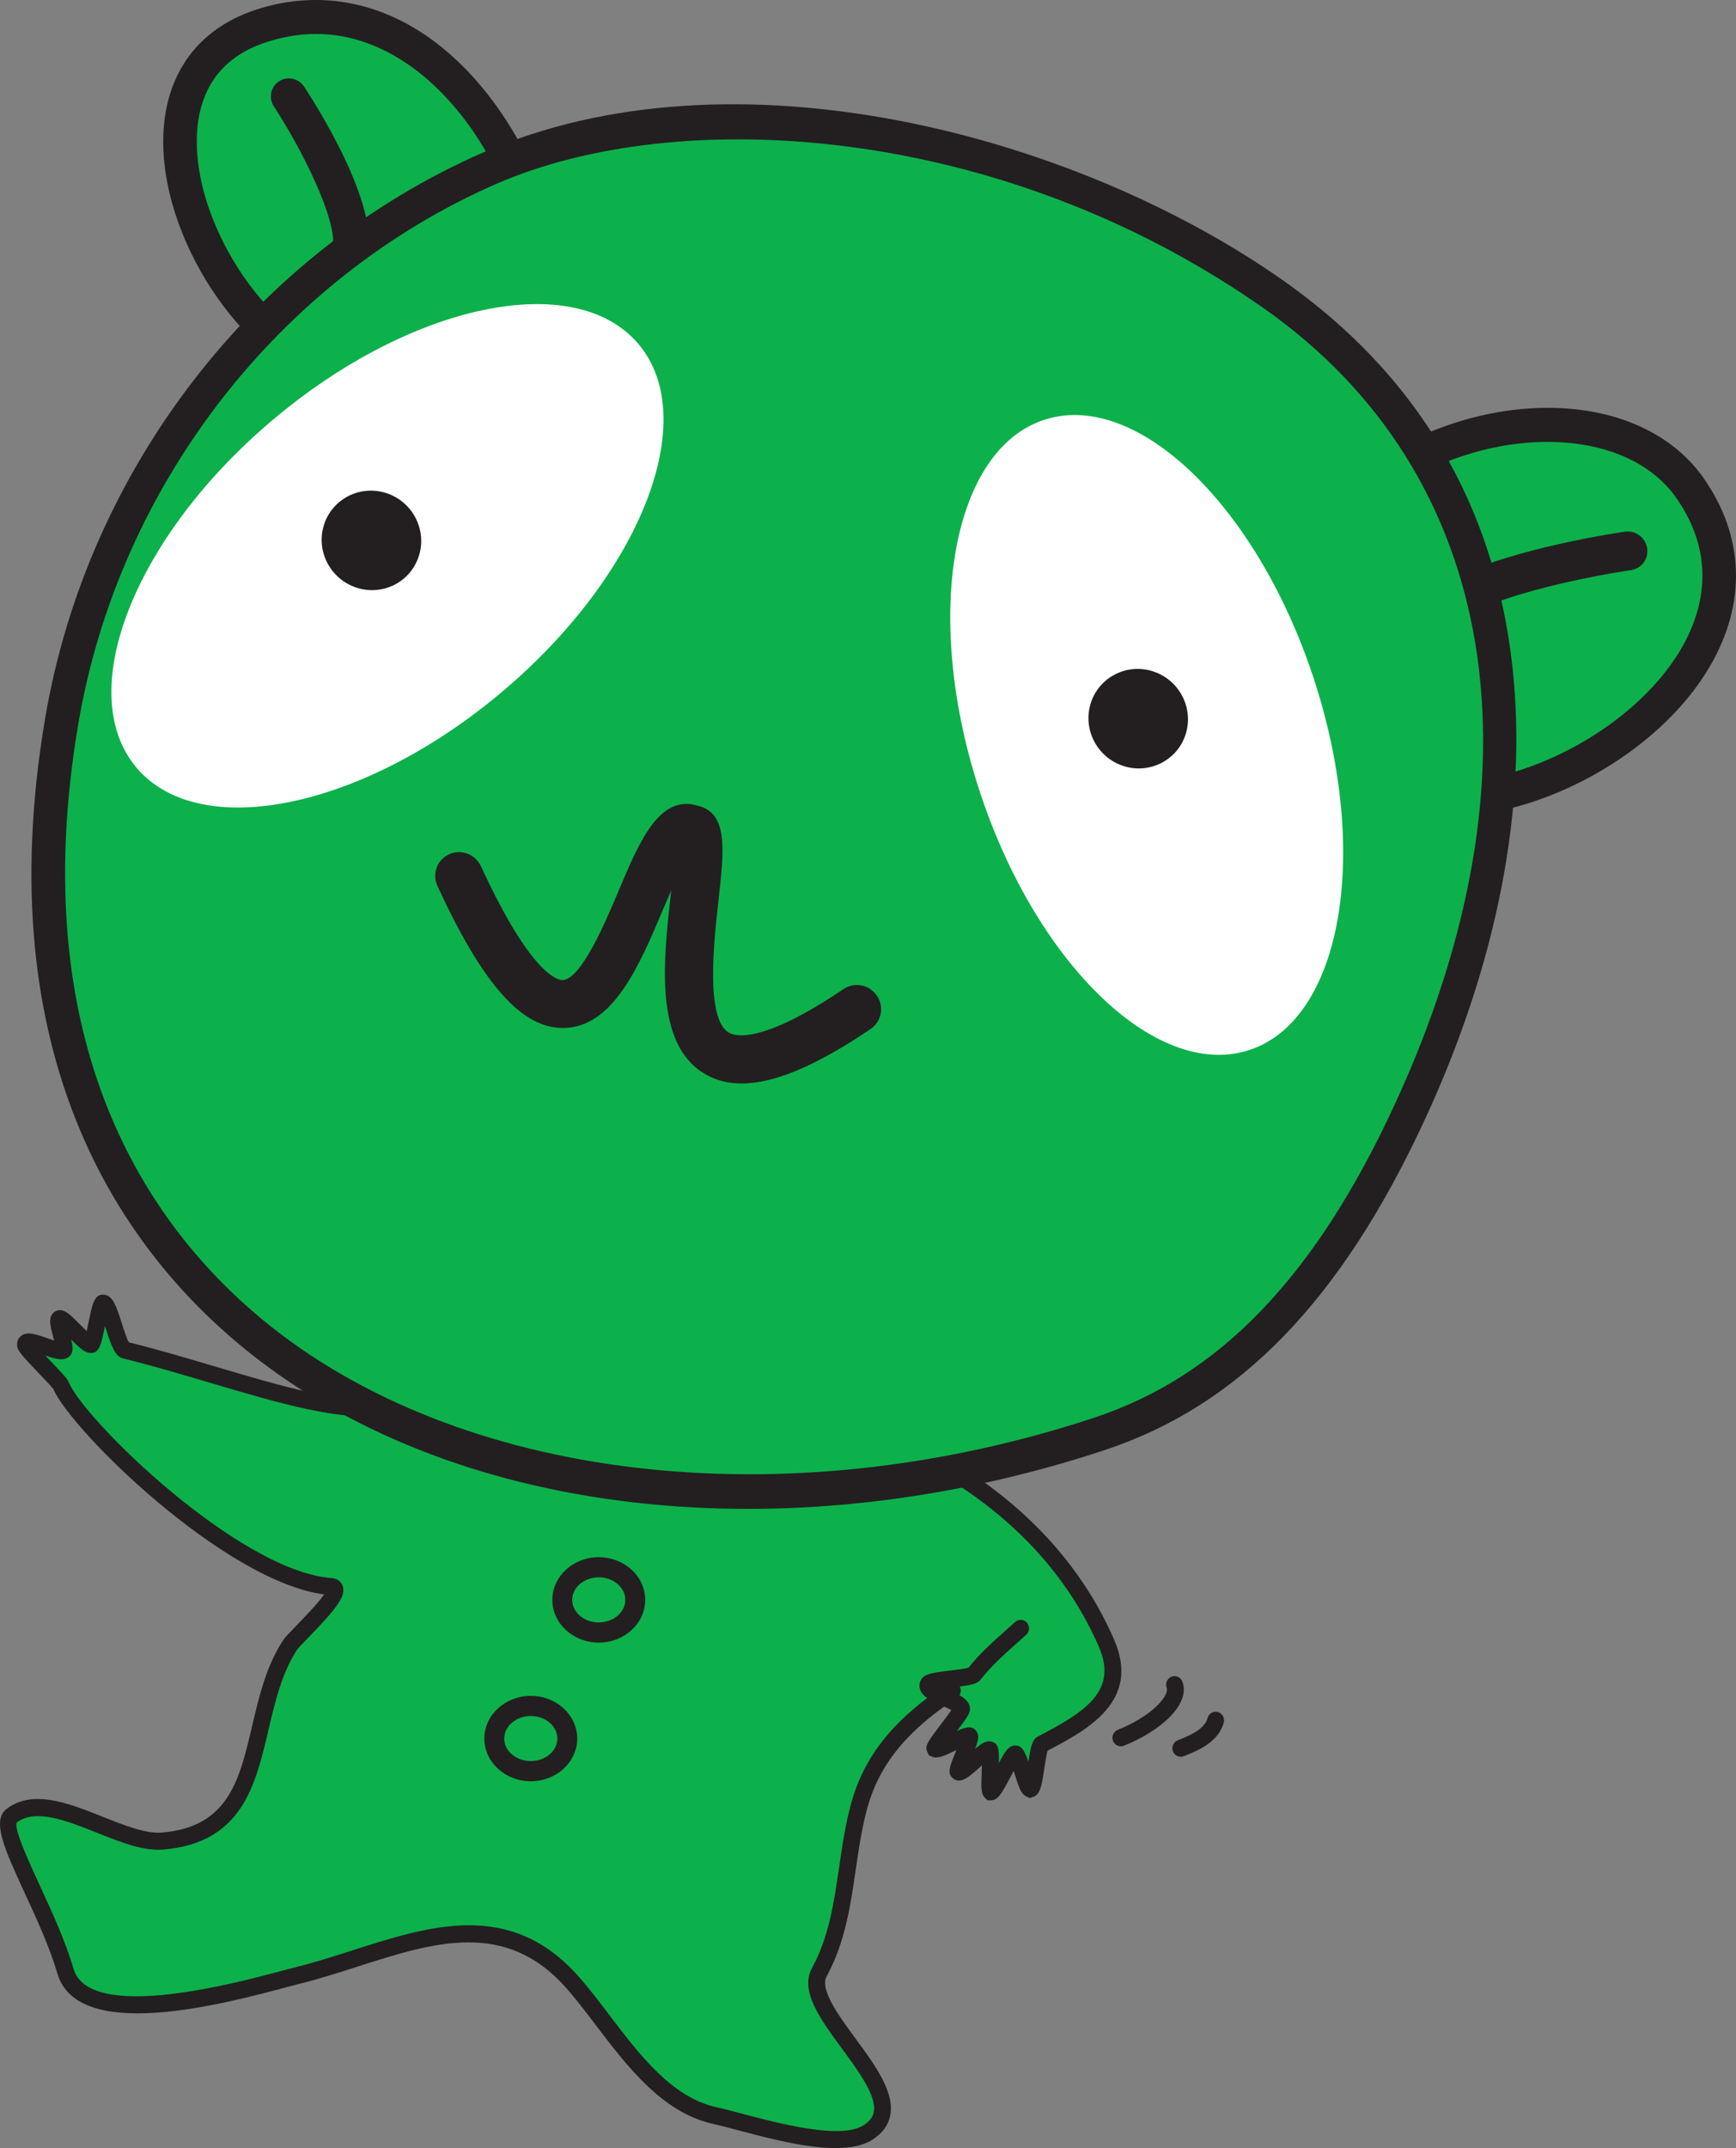 <?xml version="1.0" encoding="UTF-8"?>
<svg width="76px" height="94px" viewBox="0 0 76 94" version="1.1" xmlns="http://www.w3.org/2000/svg" xmlns:xlink="http://www.w3.org/1999/xlink">
    <rect x="0" y="0" width="76" height="94" fill="#808080" stroke="none"/>
    <!-- Generator: Sketch 47.1 (45422) - http://www.bohemiancoding.com/sketch -->
    <title>pagetop</title>
    <desc>Created with Sketch.</desc>
    <defs></defs>
    <g id="Page-1" stroke="none" stroke-width="1" fill="none" fill-rule="evenodd">
        <g id="pagetop">
            <path d="M44.683,71.257 C44.177,71.731 43.263,72.459 42.648,73.263 C42.492,73.466 40.745,73.484 40.639,73.695 C40.436,74.098 41.995,74.372 42.098,74.771 C42.135,74.915 40.881,76.385 40.929,76.506 C41.004,76.694 42.351,75.842 42.449,75.98 C42.539,76.105 41.844,77.443 41.951,77.529 C42.123,77.668 43.109,76.525 43.315,76.576 C43.455,76.611 43.236,78.408 43.388,78.408 C43.561,78.41 44.25,76.792 44.434,76.757 C44.615,76.723 44.932,78.344 45.114,78.278 C45.323,78.201 45.396,76.431 45.604,76.322 C47.413,75.384 49.472,74.297 48.447,71.924 C46.552,67.537 42.881,64.605 38.606,62.804 C38.294,62.513 36.034,56.094 36.053,56.061 C36.047,56.071 35.007,61.574 28.799,61.148 C23.752,60.803 19.486,58.214 17.75,57.44 C16.974,57.091 18.824,61.186 16.743,61.544 C14.258,61.971 9.765,60.141 5.478,59.083 C5.144,59.001 4.823,57.071 4.523,57.028 C4.329,56.999 4.145,58.844 3.971,58.836 C3.723,58.824 2.809,57.67 2.613,57.707 C2.407,57.746 2.921,58.979 2.787,59.08 C2.538,59.269 1.049,58.408 1.118,58.86 C1.148,59.059 2.582,60.42 2.662,60.614 C3.404,62.409 10.289,69.114 14.486,69.428 C15.324,69.49 12.942,71.616 12.703,71.979 C10.654,75.09 11.97,80.162 7.112,80.566 C5.194,80.725 2.185,78.194 0.515,79.453 C-0.227,80.012 2.021,83.375 2.866,86.258 C3.736,89.218 11.238,86.893 13.052,86.442 C17.281,85.39 21.533,82.788 25.04,86.722 C26.803,88.699 28.511,91.966 31.295,92.578 C32.827,92.914 36.576,94.203 37.982,93.327 C40.49,91.766 34.897,88.087 35.869,86.304 C37.11,84.03 36.946,81.407 37.629,78.972 C38.26,76.721 39.77,75.245 41.693,73.982" id="Fill-1" fill="#0CB14B"></path>
            <path d="M20.531,84.25 C22.204,84.25 23.825,84.803 25.313,86.472 C25.764,86.978 26.201,87.553 26.664,88.162 C28.018,89.943 29.418,91.784 31.373,92.213 C31.674,92.279 32.047,92.378 32.478,92.493 C34.09,92.92 36.786,93.635 37.79,93.01 C38.059,92.842 38.21,92.65 38.253,92.42 C38.386,91.722 37.577,90.621 36.863,89.651 C35.907,88.35 35.004,87.121 35.547,86.124 C36.29,84.762 36.507,83.279 36.736,81.709 C36.872,80.774 37.013,79.807 37.275,78.87 C37.774,77.092 38.81,75.654 40.589,74.306 C40.444,74.206 40.336,74.092 40.284,73.944 C40.235,73.806 40.245,73.657 40.312,73.525 C40.449,73.251 40.787,73.201 41.606,73.103 C41.87,73.072 42.257,73.025 42.4,72.98 C42.884,72.363 43.51,71.808 44.016,71.36 C44.172,71.222 44.314,71.095 44.434,70.983 C44.583,70.844 44.815,70.853 44.953,71.004 C45.091,71.156 45.081,71.391 44.932,71.532 C44.809,71.647 44.661,71.779 44.499,71.922 C44.002,72.362 43.384,72.91 42.938,73.493 C42.805,73.667 42.573,73.73 42.016,73.804 C42.081,73.925 42.073,74.069 42.004,74.181 C42.23,74.311 42.398,74.461 42.454,74.676 C42.512,74.903 42.406,75.072 41.896,75.748 C42.309,75.562 42.563,75.505 42.746,75.761 C42.876,75.941 42.837,76.144 42.687,76.531 C42.979,76.282 43.179,76.158 43.402,76.214 C43.71,76.29 43.746,76.538 43.728,77.15 C44.016,76.616 44.147,76.433 44.366,76.391 C44.71,76.326 44.855,76.604 45.021,77.096 C45.126,76.412 45.193,76.118 45.435,75.991 C47.525,74.908 48.94,73.993 48.111,72.074 C46.431,68.186 43.096,65.1 38.465,63.149 L38.405,63.123 L38.357,63.079 C38.258,62.986 38.091,62.831 36.861,59.466 C36.493,58.46 36.235,57.752 36.057,57.248 C35.399,58.85 33.669,61.545 29.484,61.545 C29.255,61.545 29.019,61.537 28.775,61.52 C24.524,61.229 20.878,59.405 18.7,58.315 C18.417,58.173 18.159,58.044 17.933,57.935 C17.95,58.083 17.976,58.254 17.997,58.398 C18.176,59.604 18.475,61.624 16.805,61.912 C14.981,62.225 12.185,61.396 9.226,60.519 C7.968,60.146 6.668,59.761 5.392,59.446 C5.038,59.359 4.887,58.934 4.629,58.128 C4.619,58.095 4.607,58.059 4.595,58.022 C4.594,58.029 4.592,58.036 4.591,58.043 C4.432,58.832 4.352,59.229 3.954,59.208 C3.721,59.198 3.507,59.01 3.118,58.623 C3.204,58.983 3.218,59.219 3.006,59.38 C2.764,59.563 2.431,59.471 1.98,59.317 C2.076,59.418 2.171,59.516 2.249,59.599 C2.799,60.173 2.945,60.333 3.001,60.471 C3.698,62.155 10.474,68.754 14.513,69.056 C14.848,69.081 14.964,69.299 14.999,69.391 C15.163,69.836 14.748,70.373 13.498,71.662 C13.3,71.865 13.054,72.119 13.009,72.186 C12.339,73.204 12.04,74.478 11.751,75.711 C11.181,78.14 10.591,80.651 7.142,80.937 C6.273,81.01 5.286,80.617 4.242,80.201 C2.922,79.675 1.558,79.132 0.734,79.752 C0.598,80.031 1.265,81.476 1.752,82.532 C2.273,83.662 2.864,84.941 3.218,86.152 C3.907,88.493 10.239,86.803 12.32,86.248 C12.578,86.18 12.796,86.121 12.965,86.079 C13.786,85.875 14.625,85.606 15.437,85.346 C17.133,84.803 18.859,84.25 20.531,84.25 L20.531,84.25 Z M36.578,94 C35.257,94 33.61,93.564 32.293,93.215 C31.869,93.102 31.503,93.005 31.218,92.942 C29,92.455 27.45,90.416 26.082,88.618 C25.628,88.021 25.2,87.457 24.768,86.972 C22.11,83.991 18.976,84.995 15.658,86.058 C14.835,86.322 13.984,86.594 13.14,86.804 C12.974,86.846 12.76,86.902 12.507,86.97 C9.784,87.696 3.406,89.398 2.514,86.365 C2.175,85.207 1.597,83.954 1.087,82.849 C0.202,80.931 -0.382,79.664 0.296,79.153 C1.447,78.286 3.004,78.907 4.51,79.507 C5.431,79.873 6.382,80.252 7.082,80.194 C10,79.952 10.48,77.906 11.036,75.538 C11.34,74.241 11.655,72.9 12.398,71.772 C12.476,71.653 12.649,71.473 12.974,71.138 C13.282,70.821 13.927,70.156 14.188,69.772 C9.825,69.194 3.119,62.602 2.333,60.782 C2.262,60.683 1.951,60.358 1.722,60.119 C0.92,59.281 0.784,59.112 0.754,58.917 C0.727,58.741 0.784,58.578 0.91,58.471 C1.173,58.247 1.555,58.38 2.084,58.564 C2.165,58.592 2.269,58.629 2.369,58.661 C2.358,58.618 2.347,58.576 2.337,58.539 C2.201,58.026 2.136,57.748 2.27,57.532 C2.333,57.43 2.431,57.362 2.546,57.34 C2.833,57.287 3.065,57.52 3.528,57.985 C3.603,58.061 3.703,58.161 3.797,58.251 C3.823,58.13 3.85,58 3.871,57.893 C4.04,57.055 4.134,56.594 4.577,56.659 C4.949,56.713 5.092,57.159 5.329,57.898 C5.413,58.163 5.55,58.592 5.641,58.739 C6.91,59.055 8.191,59.435 9.432,59.803 C12.308,60.656 15.025,61.461 16.682,61.176 C17.568,61.024 17.466,59.828 17.27,58.509 C17.161,57.77 17.101,57.363 17.388,57.141 C17.455,57.089 17.638,56.981 17.899,57.099 C18.204,57.235 18.585,57.425 19.025,57.646 C21.154,58.711 24.718,60.495 28.824,60.776 C34.417,61.16 35.578,56.521 35.692,55.991 L35.693,55.986 C35.695,55.97 35.698,55.955 35.702,55.943 L35.705,55.935 C35.712,55.915 35.722,55.897 35.733,55.878 L36.058,56.06 L36.41,55.977 C36.548,56.486 38.452,61.783 38.846,62.502 C43.604,64.531 47.039,67.735 48.784,71.774 C49.935,74.44 47.617,75.697 45.861,76.609 C45.815,76.761 45.761,77.114 45.724,77.358 C45.608,78.128 45.55,78.515 45.239,78.628 L45.092,78.683 L44.924,78.61 C44.703,78.5 44.615,78.245 44.419,77.626 C44.406,77.587 44.392,77.543 44.378,77.498 C44.329,77.588 44.281,77.679 44.239,77.757 C43.842,78.505 43.687,78.776 43.385,78.782 L43.229,78.781 L43.106,78.659 C42.947,78.49 42.949,78.255 42.981,77.467 C42.983,77.401 42.986,77.328 42.989,77.253 C42.961,77.277 42.935,77.301 42.91,77.323 C42.413,77.767 42.054,78.088 41.723,77.822 C41.451,77.603 41.569,77.317 41.855,76.623 C41.861,76.61 41.866,76.597 41.872,76.583 C41.311,76.853 41.051,76.968 40.819,76.875 L40.671,76.817 L40.589,76.646 C40.485,76.39 40.61,76.225 41.208,75.433 C41.346,75.25 41.534,75.002 41.65,74.834 C41.562,74.784 41.443,74.727 41.334,74.679 C39.505,75.992 38.461,77.367 37.982,79.075 C37.733,79.964 37.595,80.907 37.463,81.818 C37.234,83.385 36.998,85.005 36.19,86.485 C35.877,87.061 36.714,88.2 37.452,89.204 C38.296,90.352 39.169,91.539 38.975,92.561 C38.892,93.002 38.622,93.367 38.174,93.645 C37.764,93.901 37.208,94 36.578,94 L36.578,94 Z" id="Fill-3" fill="#231F20"></path>
            <path d="M24.834,76.08 C24.834,76.869 24.119,77.506 23.238,77.506 C22.354,77.506 21.639,76.869 21.639,76.08 C21.639,75.291 22.354,74.654 23.238,74.654 C24.119,74.654 24.834,75.291 24.834,76.08" id="Fill-5" fill="#0CB14B"></path>
            <path d="M22.074,76.08 C22.074,75.536 22.595,75.093 23.237,75.093 C23.878,75.093 24.4,75.536 24.4,76.08 C24.4,76.623 23.878,77.065 23.237,77.065 C22.595,77.065 22.074,76.623 22.074,76.08 M21.204,76.08 C21.204,77.11 22.116,77.948 23.237,77.948 C24.358,77.948 25.27,77.11 25.27,76.08 C25.27,75.05 24.358,74.211 23.237,74.211 C22.116,74.211 21.204,75.05 21.204,76.08" id="Fill-7" fill="#231F20"></path>
            <path d="M27.81,70.012 C27.81,70.801 27.094,71.438 26.213,71.438 C25.329,71.438 24.615,70.801 24.615,70.012 C24.615,69.223 25.329,68.585 26.213,68.585 C27.094,68.585 27.81,69.223 27.81,70.012" id="Fill-9" fill="#0CB14B"></path>
            <path d="M25.05,70.012 C25.05,69.468 25.571,69.024 26.213,69.024 C26.854,69.024 27.376,69.468 27.376,70.012 C27.376,70.555 26.854,70.997 26.213,70.997 C25.571,70.997 25.05,70.555 25.05,70.012 M24.18,70.012 C24.18,71.041 25.092,71.881 26.213,71.881 C27.334,71.881 28.246,71.041 28.246,70.012 C28.246,68.982 27.334,68.143 26.213,68.143 C25.092,68.143 24.18,68.982 24.18,70.012" id="Fill-11" fill="#231F20"></path>
            <path d="M62.187,34.93 C68.84,35.817 78.857,28.268 73.97,21.335 C71.153,17.341 63.586,17.791 58.833,22.158" id="Fill-13" fill="#0CB14B"></path>
            <path d="M63.281,35.747 C62.876,35.747 62.479,35.722 62.091,35.67 L62.282,34.191 C66.178,34.71 71.454,32.02 73.573,28.434 C74.508,26.851 75.232,24.409 73.372,21.77 C72.446,20.457 70.834,19.614 68.835,19.396 C65.581,19.042 61.937,20.312 59.326,22.712 L58.339,21.605 C61.252,18.929 65.334,17.515 68.992,17.913 C71.414,18.177 73.394,19.238 74.567,20.902 C76.381,23.474 76.475,26.422 74.833,29.201 C72.619,32.95 67.557,35.747 63.281,35.747" id="Fill-15" fill="#231F20"></path>
            <path d="M15.976,16.588 C9.591,16.02 3.972,3.542 11.456,1.127 C17.373,-0.783 22.3,4.748 23.697,10.794" id="Fill-17" fill="#0CB14B"></path>
            <g id="Group-21" transform="translate(7, 0)" fill="#231F20">
                <path d="M8.912,17.331 C4.516,16.941 0.687,11.655 0.201,7.189 C-0.166,3.83 1.304,1.361 4.234,0.416 C6.539,-0.328 8.886,-0.071 11.021,1.159 C14.013,2.882 16.462,6.51 17.413,10.623 L15.982,10.964 C15.121,7.242 12.943,3.982 10.295,2.457 C8.501,1.423 6.612,1.214 4.679,1.839 C1.818,2.761 1.459,5.168 1.662,7.026 C2.077,10.838 5.391,15.521 9.04,15.845 L8.912,17.331 Z" id="Fill-19"></path>
            </g>
            <path d="M71.141,23.266 C70.945,23.295 66.296,23.962 63.541,25.34 C63.124,25.55 62.959,26.059 63.172,26.479 C63.387,26.899 63.899,27.069 64.316,26.861 C66.826,25.606 71.353,24.957 71.399,24.949 C71.863,24.883 72.183,24.455 72.11,23.989 C72.039,23.525 71.607,23.202 71.141,23.266" id="Fill-22" fill="#231F20"></path>
            <path d="M12.217,3.555 C11.85,3.793 11.747,4.285 11.988,4.654 C13.538,7.035 14.923,10.137 14.514,10.961 C14.32,11.351 14.481,11.829 14.874,12.029 C15.269,12.228 15.746,12.072 15.942,11.68 C16.952,9.65 14.189,5.134 13.319,3.798 C13.077,3.426 12.584,3.321 12.217,3.555" id="Fill-24" fill="#231F20"></path>
            <path d="M11.004,58.307 C4.291,52.746 0.629,43.853 2.696,31.591 C4.466,21.08 11.66,11.641 21.417,7.37 C32.028,2.724 46.687,6.511 55.767,12.893 C67.959,21.467 67.504,36.138 61.73,48.639 C58.87,54.834 54.844,60.534 48.11,62.756 C34.546,67.227 20.022,65.772 11.004,58.307" id="Fill-26" fill="#0CB14B"></path>
            <path d="M11.468,57.729 C20.035,64.82 34.329,66.515 47.882,62.046 C53.392,60.229 57.581,55.867 61.064,48.322 C67.787,33.766 65.65,20.751 55.348,13.507 C43.734,5.343 29.634,4.584 21.708,8.055 C12.184,12.225 5.176,21.291 3.421,31.717 C1.055,45.747 6.491,53.606 11.468,57.729 Z M32.747,66.029 C31.066,66.029 29.403,65.936 27.77,65.749 C20.985,64.973 15.026,62.6 10.539,58.885 L10.539,58.885 C5.259,54.511 -0.514,46.204 1.971,31.465 C3.81,20.547 11.15,11.052 21.125,6.685 C32.088,1.885 47.061,5.866 56.185,12.28 C62.065,16.415 65.44,22.111 66.216,29.211 C66.879,35.281 65.558,42.108 62.395,48.956 C58.727,56.9 54.26,61.511 48.337,63.465 C43.19,65.162 37.884,66.029 32.747,66.029 L32.747,66.029 Z" id="Fill-28" fill="#231F20"></path>
            <path d="M30.483,35.244 L30.609,35.277 C28.887,34.702 28.009,36.78 27.083,38.981 C26.507,40.345 25.436,42.88 24.623,42.887 C24.412,42.888 23.244,42.654 21.057,37.911 C20.813,37.38 20.187,37.143 19.662,37.382 C19.135,37.619 18.907,38.241 19.15,38.769 C21.137,43.079 22.836,44.998 24.66,44.985 C26.844,44.971 28,42.232 29.019,39.815 C29.13,39.556 29.256,39.257 29.387,38.96 C29.379,39.017 29.374,39.076 29.367,39.131 C29.043,42.032 28.639,45.643 30.82,46.973 C32.406,47.941 34.726,47.322 38.119,45.025 C38.598,44.701 38.718,44.051 38.389,43.57 C38.059,43.086 37.405,42.96 36.927,43.282 C33.342,45.706 32.173,45.351 31.9,45.185 C30.877,44.561 31.253,41.198 31.456,39.389 C31.706,37.145 31.888,35.525 30.483,35.244" id="Fill-30" fill="#231F20"></path>
            <path d="M57.575,29.879 C60.019,37.507 58.699,44.711 54.627,45.971 C50.554,47.231 45.273,42.067 42.828,34.441 C40.384,26.814 41.705,19.61 45.778,18.351 C49.85,17.09 55.132,22.253 57.575,29.879" id="Fill-32" fill="#FFFFFF"></path>
            <path d="M51.903,32.142 C51.534,33.282 50.305,33.895 49.161,33.514 C48.017,33.131 47.387,31.898 47.756,30.758 C48.125,29.618 49.354,29.004 50.498,29.385 C51.643,29.767 52.272,31.001 51.903,32.142" id="Fill-34" fill="#231F20"></path>
            <path d="M11.922,18.39 C5.857,23.514 3.197,30.324 5.981,33.6 C8.765,36.878 15.939,35.38 22.004,30.254 C28.068,25.131 30.728,18.32 27.943,15.045 C25.159,11.767 17.986,13.265 11.922,18.39" id="Fill-36" fill="#FFFFFF"></path>
            <path d="M18.334,24.341 C17.965,25.481 16.739,26.094 15.593,25.711 C14.448,25.329 13.818,24.096 14.187,22.957 C14.556,21.816 15.785,21.202 16.931,21.584 C18.076,21.967 18.704,23.201 18.334,24.341" id="Fill-38" fill="#231F20"></path>
            <path d="M49.069,76.418 C48.922,76.418 48.784,76.329 48.727,76.183 C48.652,75.99 48.745,75.773 48.934,75.698 C49.642,75.415 50.258,75.035 50.668,74.63 C51.046,74.255 51.125,73.981 51.078,73.858 C51.003,73.666 51.096,73.45 51.284,73.374 C51.473,73.299 51.687,73.392 51.761,73.585 C51.944,74.052 51.737,74.615 51.181,75.165 C50.703,75.638 50.001,76.073 49.204,76.392 C49.159,76.41 49.114,76.418 49.069,76.418" id="Fill-40" fill="#231F20"></path>
            <path d="M51.694,76.876 C51.548,76.876 51.409,76.787 51.352,76.641 C51.277,76.448 51.37,76.231 51.559,76.156 C52.054,75.959 52.732,75.686 52.865,75.183 C52.917,74.984 53.119,74.865 53.315,74.918 C53.511,74.972 53.627,75.175 53.575,75.376 C53.347,76.243 52.433,76.609 51.829,76.85 C51.785,76.868 51.739,76.876 51.694,76.876" id="Fill-42" fill="#231F20"></path>
        </g>
    </g>
</svg>